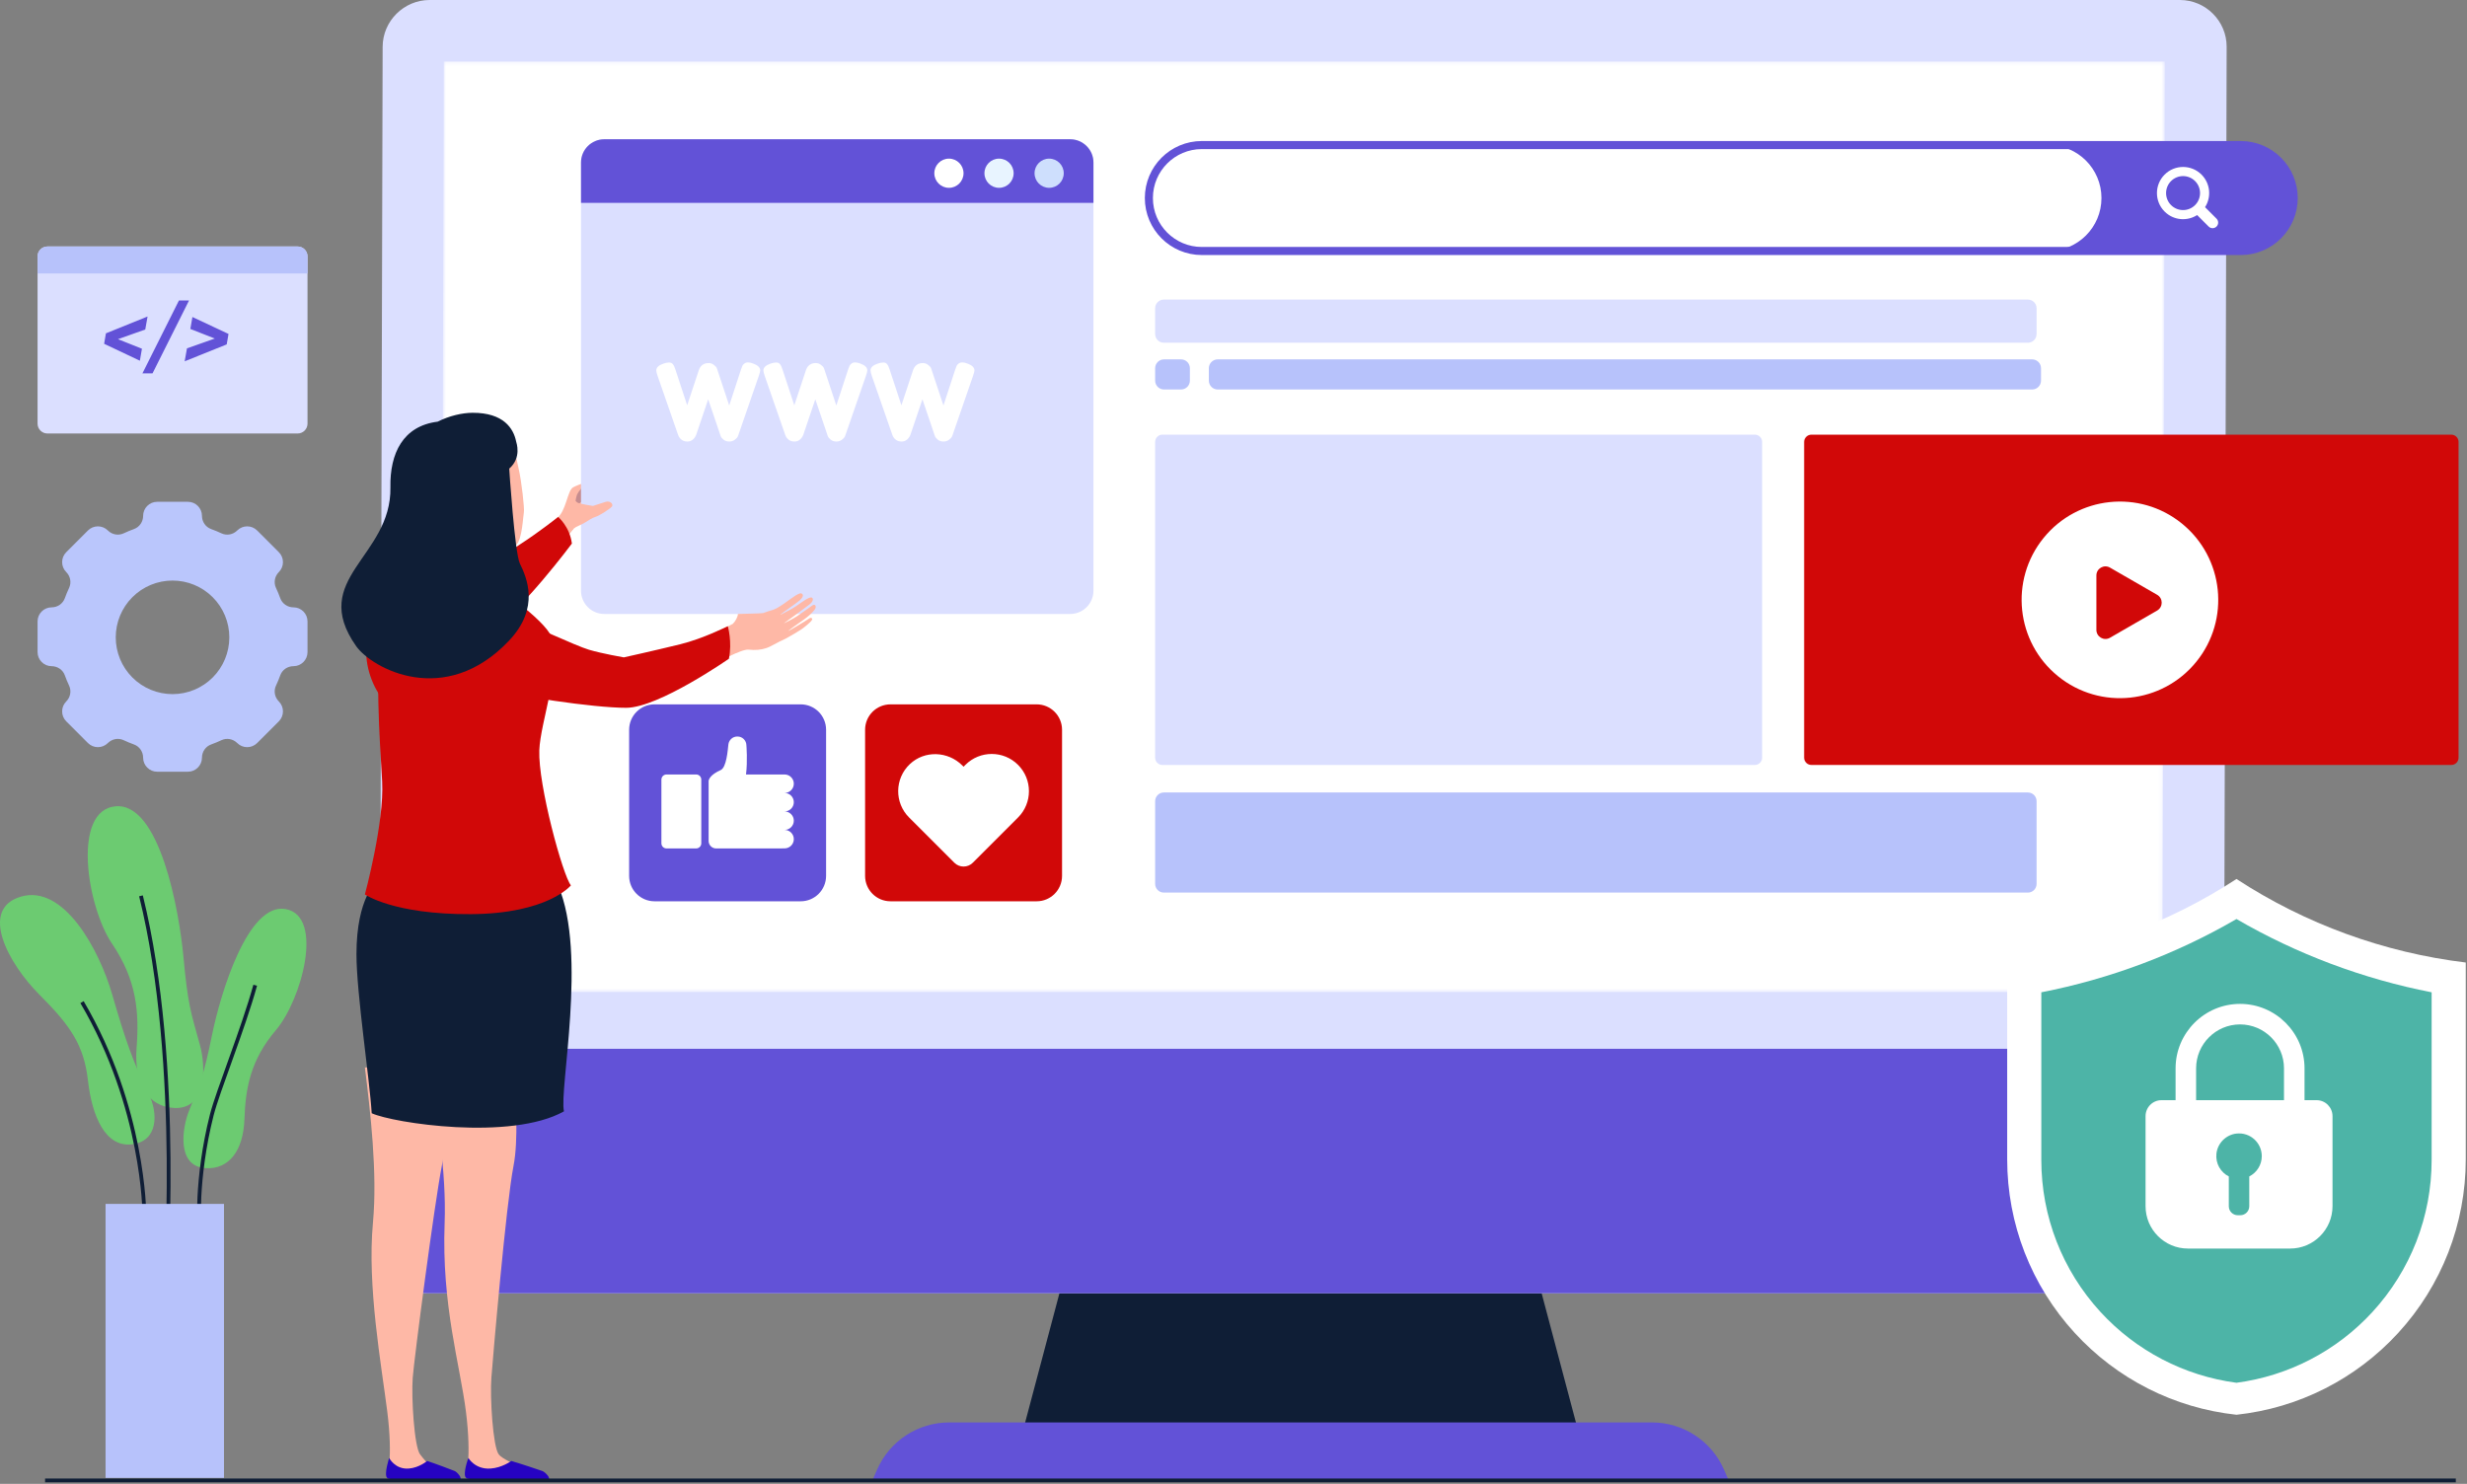 <svg xmlns="http://www.w3.org/2000/svg" width="650" height="391" viewBox="0 0 650 391" fill="none"><rect x="0" y="0" width="650" height="391" fill="#808080" stroke="none"/><path d="M418.62 387.621H266.707L281.307 332.612H404.02L418.62 387.621Z" fill="#0F1E36"></path><path d="M455.476 390.093H229.852L231.095 387.246C234.391 379.696 241.848 374.816 250.087 374.816H435.242C443.48 374.816 450.937 379.697 454.234 387.246L455.476 390.093Z" fill="#6252D7"></path><path d="M573.462 340.779H112.303C105.512 340.779 99.97 335.23 99.988 328.448L100.818 12.331C100.836 5.549 106.406 0 113.198 0H574.358C581.149 0 586.691 5.549 586.673 12.331L585.842 328.448C585.824 335.23 580.253 340.779 573.462 340.779Z" fill="#DBDFFF"></path><path d="M573.809 340.779H112.648C105.858 340.779 100.316 335.23 100.334 328.447L100.47 276.36H586.325L586.188 328.447C586.171 335.23 580.599 340.779 573.809 340.779Z" fill="#6252D7"></path><mask id="mask0_76_3972" style="mask-type:luminance" maskUnits="userSpaceOnUse" x="116" y="16" width="455" height="246"><path d="M116.276 261.413L116.92 16.193H570.386L569.742 261.413H116.276Z" fill="white"></path></mask><g mask="url(#mask0_76_3972)"><path d="M116.276 261.413L116.92 16.193H570.386L569.742 261.413H116.276Z" fill="white"></path></g><path d="M273.134 237.495H234.625C230.929 237.495 227.934 234.498 227.934 230.802V192.294C227.934 188.598 230.93 185.601 234.625 185.601H273.134C276.83 185.601 279.826 188.598 279.826 192.294V230.802C279.825 234.498 276.83 237.495 273.134 237.495Z" fill="#D10808"></path><path d="M210.963 237.495H172.454C168.758 237.495 165.763 234.498 165.763 230.802V192.294C165.763 188.598 168.759 185.601 172.455 185.601H210.964C214.66 185.601 217.656 188.598 217.656 192.294V230.802C217.655 234.498 214.659 237.495 210.963 237.495Z" fill="#6252D7"></path><path d="M268.232 201.544C264.403 197.715 258.196 197.715 254.366 201.544L253.878 202.032L253.535 201.689C249.757 197.911 243.601 197.68 239.722 201.353C235.698 205.163 235.631 211.517 239.525 215.411L240.013 215.899L251.445 227.33C252.789 228.675 254.97 228.675 256.314 227.33L268.233 215.411C272.062 211.581 272.062 205.372 268.232 201.544Z" fill="white"></path><path d="M183.422 204.077H175.614C174.869 204.077 174.265 204.681 174.265 205.426V222.219C174.265 222.964 174.869 223.569 175.614 223.569H183.422C184.167 223.569 184.772 222.964 184.772 222.219V205.426C184.772 204.681 184.167 204.077 183.422 204.077Z" fill="white"></path><path d="M209.152 211.38C209.152 210.036 208.063 208.946 206.718 208.946C208.063 208.946 209.152 207.856 209.152 206.512C209.152 205.167 208.063 204.078 206.718 204.078H206.062H196.556C196.999 200.544 196.66 196.416 196.66 196.416C196.66 195.123 195.613 194.076 194.32 194.076H194.239C193.033 194.076 192.045 194.994 191.91 196.192C191.746 197.649 191.423 202.222 189.887 202.913C188.515 203.53 187.733 204.139 187.284 204.654C187.165 204.773 187.068 204.912 186.982 205.057C186.616 205.652 186.707 206.047 186.707 206.047V221.6C186.707 222.687 187.59 223.57 188.677 223.57H206.062V223.552H206.718C208.063 223.552 209.152 222.462 209.152 221.118C209.152 219.773 208.063 218.683 206.718 218.683C208.063 218.683 209.152 217.594 209.152 216.249C209.152 214.905 208.063 213.815 206.718 213.815C208.063 213.814 209.152 212.724 209.152 211.38Z" fill="white"></path><path d="M116.404 307.257C117.457 301.865 118.085 291.324 118.624 281.119C111.129 281.217 103.633 281.268 96.137 281.287C97.572 292.834 99.485 309.073 98.261 322.23C96.709 338.915 100.485 359.626 102.038 371.948C103.591 384.27 102.038 389.404 102.038 389.404H116.12C116.12 389.404 112.238 385.297 110.684 383.243C109.132 381.19 108.355 368.183 108.743 363.05C109.132 357.914 114.462 317.183 116.404 307.257Z" fill="#FEB8A6"></path><path d="M131.41 383.243C129.857 381.189 129.081 368.182 129.468 363.049C129.856 357.914 133.351 317.184 135.292 307.258C136.643 300.35 135.842 290.128 135.62 280.973C131.994 280.975 128.366 280.973 124.743 281.037C120.926 281.104 117.109 281.154 113.292 281.192C115.003 292.733 117.66 309.002 117.15 322.231C116.315 343.874 121.211 359.626 122.763 371.948C124.316 384.27 122.763 389.404 122.763 389.404L127.953 387.96L138.055 388.473L144.19 389.404C144.19 389.404 132.963 385.296 131.41 383.243Z" fill="#FEB8A6"></path><path d="M134.709 384.967C134.709 384.967 132.33 386.763 129.246 386.967C125.123 387.24 123.409 384.169 123.409 384.169C123.409 384.169 121.842 388.369 122.765 389.403C123.504 390.232 129.209 389.794 134.708 390.08C137.424 390.22 142.34 390.229 144.4 389.876C145.324 389.717 143.731 387.905 142.854 387.603C137.286 385.695 134.709 384.967 134.709 384.967Z" fill="#2603C2"></path><path d="M112.55 384.967C112.55 384.967 110.442 386.763 107.708 386.967C104.055 387.24 102.537 384.169 102.537 384.169C102.537 384.169 101.148 388.369 101.966 389.403C102.621 390.232 107.676 389.794 112.549 390.08C114.957 390.22 119.313 390.229 121.137 389.876C121.955 389.717 120.544 387.905 119.767 387.603C114.834 385.695 112.55 384.967 112.55 384.967Z" fill="#2603C2"></path><path d="M146.769 136.478C149.161 134.779 149.474 129.272 151.002 128.417C152.529 127.562 156.236 126.605 157.047 125.483C157.859 124.362 158.102 127.129 158.269 128.439C158.437 129.75 157.072 129.534 156.944 130.699C156.816 131.864 157.52 132.54 156.215 133.315C154.911 134.09 150.031 140.039 150.031 140.039L147.851 137.325L146.769 136.478Z" fill="#FEB8A6"></path><path d="M159.251 129.487C158.656 129.64 155.652 130.297 154.389 131.242C153.126 132.188 151.377 133.775 151.377 133.775C151.377 133.775 151.692 131.021 152.095 130.206C152.908 128.555 156.226 125.476 157.522 125.227C158.818 124.979 161.684 126.539 161.684 126.539L159.251 129.487Z" fill="#C68C8F"></path><path d="M281.966 161.785H159.217C155.83 161.785 153.083 159.039 153.083 155.651V42.834C153.083 39.446 155.829 36.699 159.217 36.699H281.967C285.355 36.699 288.101 39.445 288.101 42.832V155.65C288.101 159.039 285.354 161.785 281.966 161.785Z" fill="#DBDFFF"></path><path d="M198.403 95.779C199.665 96.231 200.296 96.833 200.296 97.587C200.296 97.832 200.183 98.293 199.957 98.971L194.533 114.65C194.495 114.782 194.429 114.942 194.335 115.13C194.241 115.319 193.987 115.573 193.572 115.893C193.177 116.195 192.697 116.345 192.132 116.345C191.585 116.345 191.105 116.195 190.691 115.893C190.295 115.573 190.032 115.262 189.9 114.961L186.594 105.214C184.504 111.392 183.44 114.537 183.402 114.65C183.364 114.763 183.28 114.923 183.148 115.13C183.016 115.338 182.865 115.526 182.696 115.696C182.262 116.129 181.745 116.345 181.142 116.345C180.539 116.345 180.04 116.204 179.645 115.922C179.268 115.639 179.014 115.356 178.882 115.074L178.684 114.65L173.232 98.971C173.024 98.349 172.921 97.888 172.921 97.587C172.921 96.833 173.552 96.24 174.814 95.807C175.36 95.618 175.85 95.524 176.283 95.524C176.735 95.524 177.074 95.675 177.3 95.976C177.545 96.278 177.761 96.739 177.95 97.361L181.057 106.796L184.136 97.502C184.4 96.711 184.88 96.165 185.577 95.863C185.879 95.731 186.265 95.666 186.736 95.666C187.225 95.666 187.677 95.826 188.092 96.146C188.506 96.447 188.77 96.749 188.883 97.05L192.132 106.853L195.239 97.361C195.39 96.927 195.512 96.607 195.606 96.4C195.701 96.193 195.87 95.995 196.115 95.807C196.379 95.6 196.699 95.496 197.075 95.496C197.452 95.496 197.895 95.59 198.403 95.779ZM226.627 95.779C227.889 96.231 228.519 96.833 228.519 97.587C228.519 97.832 228.406 98.293 228.18 98.971L222.756 114.65C222.719 114.782 222.653 114.942 222.559 115.13C222.464 115.319 222.21 115.573 221.796 115.893C221.4 116.195 220.92 116.345 220.355 116.345C219.809 116.345 219.328 116.195 218.914 115.893C218.519 115.573 218.255 115.262 218.123 114.961L214.818 105.214C212.727 111.392 211.663 114.537 211.625 114.65C211.588 114.763 211.503 114.923 211.371 115.13C211.239 115.338 211.089 115.526 210.919 115.696C210.486 116.129 209.968 116.345 209.365 116.345C208.763 116.345 208.263 116.204 207.868 115.922C207.491 115.639 207.237 115.356 207.105 115.074L206.907 114.65L201.455 98.971C201.248 98.349 201.144 97.888 201.144 97.587C201.144 96.833 201.775 96.24 203.037 95.807C203.583 95.618 204.073 95.524 204.506 95.524C204.958 95.524 205.297 95.675 205.523 95.976C205.768 96.278 205.985 96.739 206.173 97.361L209.281 106.796L212.36 97.502C212.624 96.711 213.104 96.165 213.801 95.863C214.102 95.731 214.488 95.666 214.959 95.666C215.449 95.666 215.901 95.826 216.315 96.146C216.729 96.447 216.993 96.749 217.106 97.05L220.355 106.853L223.463 97.361C223.613 96.927 223.736 96.607 223.83 96.4C223.924 96.193 224.093 95.995 224.338 95.807C224.602 95.6 224.922 95.496 225.299 95.496C225.676 95.496 226.118 95.59 226.627 95.779ZM254.85 95.779C256.112 96.231 256.743 96.833 256.743 97.587C256.743 97.832 256.63 98.293 256.404 98.971L250.98 114.65C250.942 114.782 250.876 114.942 250.782 115.13C250.688 115.319 250.433 115.573 250.019 115.893C249.624 116.195 249.143 116.345 248.578 116.345C248.032 116.345 247.552 116.195 247.138 115.893C246.742 115.573 246.478 115.262 246.347 114.961L243.041 105.214C240.951 111.392 239.886 114.537 239.849 114.65C239.811 114.763 239.726 114.923 239.595 115.13C239.463 115.338 239.312 115.526 239.143 115.696C238.709 116.129 238.191 116.345 237.589 116.345C236.986 116.345 236.487 116.204 236.091 115.922C235.715 115.639 235.46 115.356 235.329 115.074L235.131 114.65L229.678 98.971C229.471 98.349 229.368 97.888 229.368 97.587C229.368 96.833 229.999 96.24 231.26 95.807C231.807 95.618 232.296 95.524 232.73 95.524C233.182 95.524 233.521 95.675 233.747 95.976C233.991 96.278 234.208 96.739 234.396 97.361L237.504 106.796L240.583 97.502C240.847 96.711 241.327 96.165 242.024 95.863C242.325 95.731 242.712 95.666 243.182 95.666C243.672 95.666 244.124 95.826 244.538 96.146C244.953 96.447 245.216 96.749 245.329 97.05L248.578 106.853L251.686 97.361C251.837 96.927 251.959 96.607 252.053 96.4C252.147 96.193 252.317 95.995 252.562 95.807C252.825 95.6 253.146 95.496 253.522 95.496C253.899 95.496 254.342 95.59 254.85 95.779Z" fill="white"></path><path d="M288.101 53.465H153.083V42.833C153.083 39.445 155.829 36.698 159.217 36.698H281.967C285.355 36.698 288.101 39.444 288.101 42.831V53.465Z" fill="#6252D7"></path><path d="M253.869 45.647C253.869 47.772 252.147 49.494 250.022 49.494C247.898 49.494 246.175 47.772 246.175 45.647C246.175 43.523 247.898 41.8 250.022 41.8C252.147 41.8 253.869 43.522 253.869 45.647Z" fill="white"></path><path d="M267.071 45.647C267.071 47.772 265.349 49.494 263.224 49.494C261.1 49.494 259.377 47.772 259.377 45.647C259.377 43.523 261.1 41.8 263.224 41.8C265.349 41.8 267.071 43.522 267.071 45.647Z" fill="#E8F4FF"></path><path d="M280.275 45.647C280.275 47.772 278.553 49.494 276.427 49.494C274.303 49.494 272.58 47.772 272.58 45.647C272.58 43.523 274.303 41.8 276.427 41.8C278.552 41.8 280.275 43.522 280.275 45.647Z" fill="#CEDFFD"></path><path d="M123.105 154.12C125.418 152.983 128.075 151.164 133.99 146.455C137.206 143.894 145.158 137.928 146.77 136.479C147.944 137.551 148.019 136.43 149.103 137.476C149.763 138.111 150.432 138.736 151.1 139.362C148.283 143.251 136.802 156.91 129.873 162.739C124.803 167.005 119.224 165.854 115.228 166.132C111.233 166.41 101.696 165.652 101.696 165.652L106.74 154.716C106.535 154.166 118.509 156.379 123.105 154.12Z" fill="#FEB8A6"></path><path d="M147.06 136.219C147.06 136.219 150.098 138.741 150.682 143.231C150.682 143.231 137.392 161.062 129.236 166.346C122.038 171.01 112.019 192.651 105.126 188.245C95.416 182.038 93.352 165.55 101.696 161.775C105.241 160.171 124.085 153.303 124.085 153.303C124.085 153.303 130.653 147.547 136.967 143.478C142.056 140.198 147.06 136.219 147.06 136.219Z" fill="#D10808"></path><path d="M149.093 135.547C149.911 134.317 150.579 133.001 150.995 131.589C151.029 131.57 151.063 131.553 151.097 131.533C151.545 131.946 151.93 132.266 152.08 132.391C152.532 132.771 156.215 133.316 156.215 133.316C156.215 133.316 158.738 132.486 159.571 132.244C160.869 131.867 161.563 132.854 161.28 133.394C160.999 133.934 157.857 135.952 156.862 136.207C156.103 136.401 154.819 137.266 154.075 137.725C153.331 138.182 152.057 138.694 151.769 138.87C151.391 139.101 151.038 139.396 150.708 139.716C150.215 138.296 149.614 136.899 149.093 135.547Z" fill="#FEB8A6"></path><path d="M138.029 135.008C137.823 135.899 137.614 142.131 136 143.635C134.386 145.138 131.02 141.278 130.402 142.829C129.772 144.38 132.6 154.291 132.6 154.291L115.609 155.913L115.659 141.835C115.659 141.835 114.222 136.279 115.839 128.745C117.456 121.211 130.899 115.699 130.899 115.699C131.502 115.284 132.166 112.277 133.294 113.324C135.053 114.95 136.023 120.825 136.705 123.746C137.387 126.68 138.248 134.116 138.029 135.008Z" fill="#FEB8A6"></path><path d="M97.933 293.343C97.413 284.45 93.93 261.836 93.92 251.461C93.905 236.413 99.347 232.151 99.347 232.151L147.088 233.419C154.78 251.357 147.271 287.168 148.593 292.842C134.596 300.684 103.565 295.923 97.933 293.343Z" fill="#0F1E36"></path><path d="M145.447 168.068C148.104 175.034 142.368 190.25 142.095 197.701C141.758 206.834 148.302 230.735 150.425 233.295C150.425 233.295 144.382 240.766 124.043 240.88C103.704 240.995 96.138 235.69 96.138 235.69C96.138 235.69 101.277 216.72 100.689 205.936C100.102 195.151 98.467 174.729 101.129 164.822C101.983 161.644 105.423 154.065 105.423 154.065L129.297 153.638C129.297 153.638 143.517 163.009 145.447 168.068Z" fill="#D10808"></path><path d="M213.937 162.947C213.522 162.541 213.121 163.088 212.013 163.745C210.906 164.403 208.176 166.082 207.754 166.243C207.332 166.405 210.929 163.854 211.89 163.192C212.849 162.529 214.126 161.396 214.685 160.58C215.245 159.765 214.728 159.018 214.027 159.545C213.227 160.148 210.635 161.917 210.051 162.339C209.218 162.939 206.189 164.466 206.575 164.208C207.427 163.64 212.161 160.142 213.184 159.354C214.208 158.565 214.294 157.941 214.062 157.601C213.734 157.122 212.585 157.74 211.325 158.635C210.065 159.53 209.173 160.142 208.233 160.633C207.292 161.123 205.437 162.163 205.697 161.885C206.006 161.555 209.834 158.962 210.672 158.228C211.51 157.495 211.746 156.815 211.356 156.505C210.966 156.195 210.64 156.331 209.59 156.94C208.538 157.549 205.317 160.184 203.742 160.671C203.036 160.878 201.938 161.213 201.048 161.548C200.757 161.658 194.427 161.774 194.427 161.774C194.41 162.597 193.713 163.751 193.098 164.374C192.893 164.581 185.847 167.836 185.847 167.836L188.555 174.755C188.555 174.755 195.373 170.982 197.212 171.181C199.051 171.38 200.482 171.239 201.866 170.787C203.249 170.335 204.386 169.456 207.161 168.206C208.177 167.583 210.816 166.227 212.151 165.078C212.84 164.485 214.352 163.354 213.937 162.947Z" fill="#FEB8A6"></path><path d="M191.763 165.016C191.763 165.016 192.961 169.145 192.049 173.58C192.049 173.58 173.577 186.485 164.999 186.508C156.422 186.53 134.667 183.27 130.331 181.449C125.996 179.628 121.694 176.21 123.935 168.342C126.175 160.475 132.464 161.921 136.124 163.241C139.783 164.561 151.66 170.162 155.163 171.202C158.666 172.242 164.362 173.22 164.362 173.22C164.362 173.22 171.988 171.54 179.283 169.751C185.163 168.308 191.763 165.016 191.763 165.016Z" fill="#D10808"></path><path d="M102.866 128.407C102.706 119.47 106.155 112.255 115.31 111.112C118.342 109.571 121.787 108.777 124.52 108.769C132.725 108.745 135.293 112.943 135.984 116.301C136.048 116.611 137.519 120.581 134.167 123.488C134.167 123.488 135.623 145.727 136.974 148.492C138.743 152.113 142.332 160.101 134.167 168.763C117.235 186.72 97.949 176.099 93.836 170.259C81.267 152.413 103.196 146.792 102.866 128.407Z" fill="#0F1E36"></path><path d="M647.053 390.093H11.877" stroke="#0F1E36" stroke-miterlimit="10"></path><path d="M590.383 66.141H316.662C308.953 66.141 302.703 59.892 302.703 52.182C302.703 44.473 308.953 38.223 316.662 38.223H590.383C598.093 38.223 604.342 44.473 604.342 52.182C604.342 59.892 598.093 66.141 590.383 66.141Z" fill="white"></path><path d="M590.383 38.224H539.729C547.438 38.224 553.688 44.474 553.688 52.183C553.688 59.893 547.438 66.142 539.729 66.142H590.383C598.093 66.142 604.341 59.893 604.341 52.183C604.342 44.474 598.093 38.224 590.383 38.224Z" fill="#6252D7"></path><path d="M590.383 66.141H316.662C308.953 66.141 302.703 59.892 302.703 52.182C302.703 44.473 308.953 38.223 316.662 38.223H590.383C598.093 38.223 604.342 44.473 604.342 52.182C604.342 59.892 598.093 66.141 590.383 66.141Z" stroke="#6252D7" stroke-width="2.126" stroke-miterlimit="10"></path><path d="M584.007 57.616L580.981 54.59C582.691 51.927 582.384 48.343 580.055 46.012C577.367 43.324 573.01 43.324 570.322 46.012C567.635 48.7 567.635 53.056 570.322 55.744C572.653 58.075 576.236 58.38 578.901 56.67L581.927 59.696C582.501 60.271 583.433 60.271 584.007 59.696C584.582 59.121 584.582 58.19 584.007 57.616ZM572.024 54.043C570.276 52.294 570.276 49.461 572.024 47.714C573.772 45.967 576.606 45.965 578.353 47.714C580.101 49.462 580.101 52.295 578.353 54.043C576.606 55.791 573.772 55.791 572.024 54.043Z" fill="white"></path><path d="M535.427 102.634H320.841C319.551 102.634 318.505 101.589 318.505 100.298V97.03C318.505 95.74 319.55 94.695 320.841 94.695H535.427C536.717 94.695 537.763 95.74 537.763 97.03V100.298C537.763 101.589 536.717 102.634 535.427 102.634Z" fill="#B7C2FB"></path><path d="M534.303 90.311H306.647C305.382 90.311 304.355 89.285 304.355 88.02V81.231C304.355 79.966 305.381 78.94 306.647 78.94H534.303C535.569 78.94 536.595 79.965 536.595 81.231V88.02C536.595 89.286 535.569 90.311 534.303 90.311Z" fill="#DBDFFF"></path><path d="M645.862 201.569H477.266C476.208 201.569 475.351 200.712 475.351 199.654V116.448C475.351 115.39 476.208 114.533 477.266 114.533H645.862C646.92 114.533 647.777 115.39 647.777 116.448V199.654C647.777 200.712 646.92 201.569 645.862 201.569Z" fill="#D10808"></path><path d="M462.382 201.569H306.257C305.207 201.569 304.355 200.718 304.355 199.668V116.435C304.355 115.385 305.206 114.533 306.257 114.533H462.382C463.431 114.533 464.283 115.384 464.283 116.435V199.668C464.283 200.718 463.431 201.569 462.382 201.569Z" fill="#DBDFFF"></path><path d="M306.647 208.822H534.303C535.569 208.822 536.595 209.847 536.595 211.113V232.912C536.595 234.177 535.569 235.203 534.303 235.203H306.647C305.382 235.203 304.355 234.177 304.355 232.912V211.112C304.355 209.847 305.382 208.822 306.647 208.822Z" fill="#B7C2FB"></path><path d="M311.173 102.634H306.691C305.401 102.634 304.355 101.589 304.355 100.298V97.03C304.355 95.74 305.401 94.695 306.691 94.695H311.173C312.462 94.695 313.509 95.74 313.509 97.03V100.298C313.508 101.589 312.462 102.634 311.173 102.634Z" fill="#B7C2FB"></path><path d="M589.26 372.795C572.891 371.023 557.809 363.405 546.655 351.24C535.172 338.719 528.849 322.466 528.849 305.477V253.627C550.35 251.029 571.114 243.475 589.26 231.616C607.402 243.473 628.168 251.029 649.673 253.627V305.477C649.673 322.466 643.349 338.719 631.867 351.24C620.713 363.405 605.629 371.023 589.26 372.795Z" fill="white"></path><path d="M589.26 364.367C575.503 362.544 562.819 355.945 553.414 345.687C543.372 334.736 537.842 320.524 537.842 305.666V261.475C555.893 257.962 573.376 251.401 589.261 242.166C605.143 251.402 622.625 257.962 640.681 261.475V305.666C640.681 320.524 635.15 334.737 625.109 345.687C615.701 355.945 603.017 362.544 589.26 364.367Z" fill="#4DB4A7"></path><path d="M607.191 298.5H573.219V281.515C573.219 272.149 580.838 264.529 590.205 264.529C599.571 264.529 607.191 272.148 607.191 281.515V298.5ZM578.626 293.093H601.782V281.515C601.782 275.131 596.589 269.936 590.204 269.936C583.819 269.936 578.626 275.13 578.626 281.515V293.093Z" fill="white"></path><path d="M610.36 289.899H569.513C567.19 289.899 565.307 291.782 565.307 294.105V317.826C565.307 323.997 570.309 328.999 576.48 328.999H603.395C609.565 328.999 614.567 323.997 614.567 317.826V294.105C614.566 291.782 612.683 289.899 610.36 289.899ZM592.633 309.997V317.856C592.633 319.16 591.575 320.218 590.27 320.218H589.604C588.299 320.218 587.241 319.16 587.241 317.856V309.997C585.12 308.925 583.72 306.633 583.976 304.041C584.251 301.268 586.484 299.005 589.253 298.698C592.868 298.297 595.929 301.117 595.929 304.652C595.927 306.988 594.586 309.009 592.633 309.997Z" fill="white"></path><path d="M578.685 174.37C587.689 163.253 585.976 146.943 574.86 137.939C563.743 128.936 547.433 130.649 538.429 141.765C529.426 152.881 531.139 169.192 542.255 178.195C553.371 187.199 569.682 185.486 578.685 174.37Z" fill="white"></path><path d="M552.353 151.637V165.975C552.353 167.816 554.346 168.967 555.941 168.047L568.363 160.879C569.959 159.958 569.959 157.655 568.363 156.735L555.941 149.567C554.346 148.644 552.353 149.795 552.353 151.637Z" fill="#D10808"></path><path d="M39.171 288.207C41.674 293.25 41.761 300.742 34.735 301.542C27.711 302.341 24.246 294.08 23.18 284.751C22.113 275.424 18.648 270.36 10.387 262.098C2.125 253.836 -5.603 239.445 5.59 236.246C16.783 233.048 26.111 250.105 29.576 262.098C33.042 274.091 35.124 280.05 39.171 288.207Z" fill="#6CCB71"></path><path d="M38.023 319.82C38.023 319.82 38.023 291.943 21.613 264.066" stroke="#0F1E36" stroke-miterlimit="10"></path><path d="M49.833 292.613C47.99 297.228 46.451 307.289 54.12 307.808C60.345 308.228 64.131 303.16 64.407 294.879C64.683 286.598 66.058 279.237 72.739 271.383C79.42 263.529 85.453 241.585 75.379 239.566C65.305 237.548 58.056 261.95 55.86 272.746C53.663 283.541 52.813 285.151 49.833 292.613Z" fill="#6CCB71"></path><path d="M52.524 324.12C52.524 324.12 51.461 310.937 55.804 293.778C57.384 287.534 63.991 271.361 67.24 259.62" stroke="#0F1E36" stroke-miterlimit="10"></path><path d="M52.683 275.369C54.19 280.794 54.683 292.317 45.98 291.956C38.916 291.662 35.277 285.486 35.988 276.124C36.699 266.762 36.059 258.3 29.501 248.63C22.944 238.959 18.856 213.497 30.451 212.465C42.047 211.434 47.204 239.816 48.346 252.246C49.489 264.677 50.246 266.596 52.683 275.369Z" fill="#6CCB71"></path><path d="M43.413 340.779C43.413 340.779 48.204 280.768 37.145 236.058" stroke="#0F1E36" stroke-miterlimit="10"></path><path d="M59.012 317.234H27.814V389.428H59.012V317.234Z" fill="#B7C2FB"></path><path d="M12.498 114.228H78.424C79.861 114.228 81.025 113.063 81.025 111.627V67.554C81.025 66.118 79.861 64.953 78.424 64.953H12.498C11.061 64.953 9.896 66.118 9.896 67.554V111.627C9.896 113.063 11.06 114.228 12.498 114.228Z" fill="#DBDFFF"></path><path d="M9.896 72.062H81.025V67.553C81.025 66.117 79.861 64.952 78.424 64.952H12.498C11.061 64.952 9.896 66.117 9.896 67.553V72.062Z" fill="#B7C2FB"></path><path d="M30.231 89.036L37.397 91.89L36.85 95.048L27.437 90.591L27.814 88.392L30.231 89.036ZM38.272 86.825L30.462 89.595L27.486 90.287L27.911 87.834L38.879 83.4L38.272 86.825ZM49.81 79.173L40.191 98.376H37.531L47.15 79.173H49.81ZM57.377 89.51L50.15 86.68L50.697 83.534L60.207 87.992L59.819 90.214L57.377 89.51ZM49.264 91.793L57.147 89.012L60.159 88.295L59.734 90.749L48.656 95.206L49.264 91.793Z" fill="#6252D7"></path><path d="M81.025 171.831V163.75C81.025 161.699 79.363 160.038 77.313 160.038C75.761 160.038 74.359 159.076 73.835 157.614C73.507 156.7 73.135 155.802 72.721 154.923C72.058 153.519 72.368 151.849 73.466 150.75L73.467 150.749C74.917 149.299 74.917 146.95 73.467 145.5L67.752 139.785C66.302 138.335 63.953 138.335 62.502 139.785C61.404 140.883 59.734 141.193 58.33 140.53C57.451 140.114 56.553 139.743 55.638 139.415C54.176 138.891 53.214 137.49 53.214 135.937C53.214 133.887 51.553 132.225 49.502 132.225H41.421C39.37 132.225 37.709 133.888 37.709 135.937V135.938C37.709 137.491 36.747 138.892 35.285 139.416C34.371 139.743 33.474 140.116 32.595 140.53C31.191 141.193 29.52 140.883 28.422 139.785C26.972 138.336 24.623 138.336 23.173 139.785L17.458 145.5C16.008 146.95 16.008 149.299 17.458 150.749C18.556 151.848 18.866 153.519 18.203 154.922C17.787 155.801 17.416 156.699 17.088 157.613C16.564 159.075 15.163 160.037 13.61 160.037C11.56 160.037 9.898 161.698 9.898 163.749V171.83C9.898 173.881 11.56 175.542 13.61 175.542C15.163 175.542 16.564 176.504 17.088 177.966C17.415 178.88 17.787 179.778 18.203 180.657C18.866 182.061 18.556 183.731 17.458 184.829C16.009 186.28 16.009 188.629 17.458 190.079L23.173 195.794C24.623 197.243 26.972 197.243 28.422 195.794C29.52 194.696 31.191 194.386 32.595 195.049C33.474 195.463 34.371 195.835 35.285 196.163C36.747 196.687 37.709 198.088 37.709 199.64V199.641C37.709 201.692 39.37 203.353 41.421 203.353H49.502C51.553 203.353 53.214 201.692 53.214 199.641C53.214 198.089 54.176 196.688 55.638 196.164C56.553 195.836 57.45 195.464 58.33 195.049C59.733 194.386 61.404 194.696 62.502 195.794C63.953 197.244 66.302 197.244 67.752 195.794L73.467 190.079C74.917 188.629 74.917 186.28 73.467 184.829L73.466 184.828C72.368 183.73 72.058 182.06 72.721 180.656C73.135 179.777 73.507 178.88 73.835 177.965C74.359 176.503 75.76 175.541 77.312 175.541C79.362 175.543 81.025 173.882 81.025 171.831ZM56.039 178.522C53.233 181.328 49.428 182.904 45.459 182.904C41.49 182.904 37.685 181.327 34.879 178.522C32.073 175.715 30.497 171.91 30.497 167.942C30.497 163.974 32.073 160.168 34.879 157.362C37.685 154.555 41.49 152.98 45.459 152.98C49.427 152.98 53.233 154.555 56.039 157.362C58.845 160.168 60.421 163.973 60.421 167.942C60.422 171.91 58.845 175.716 56.039 178.522Z" fill="#BAC6FC"></path></svg>